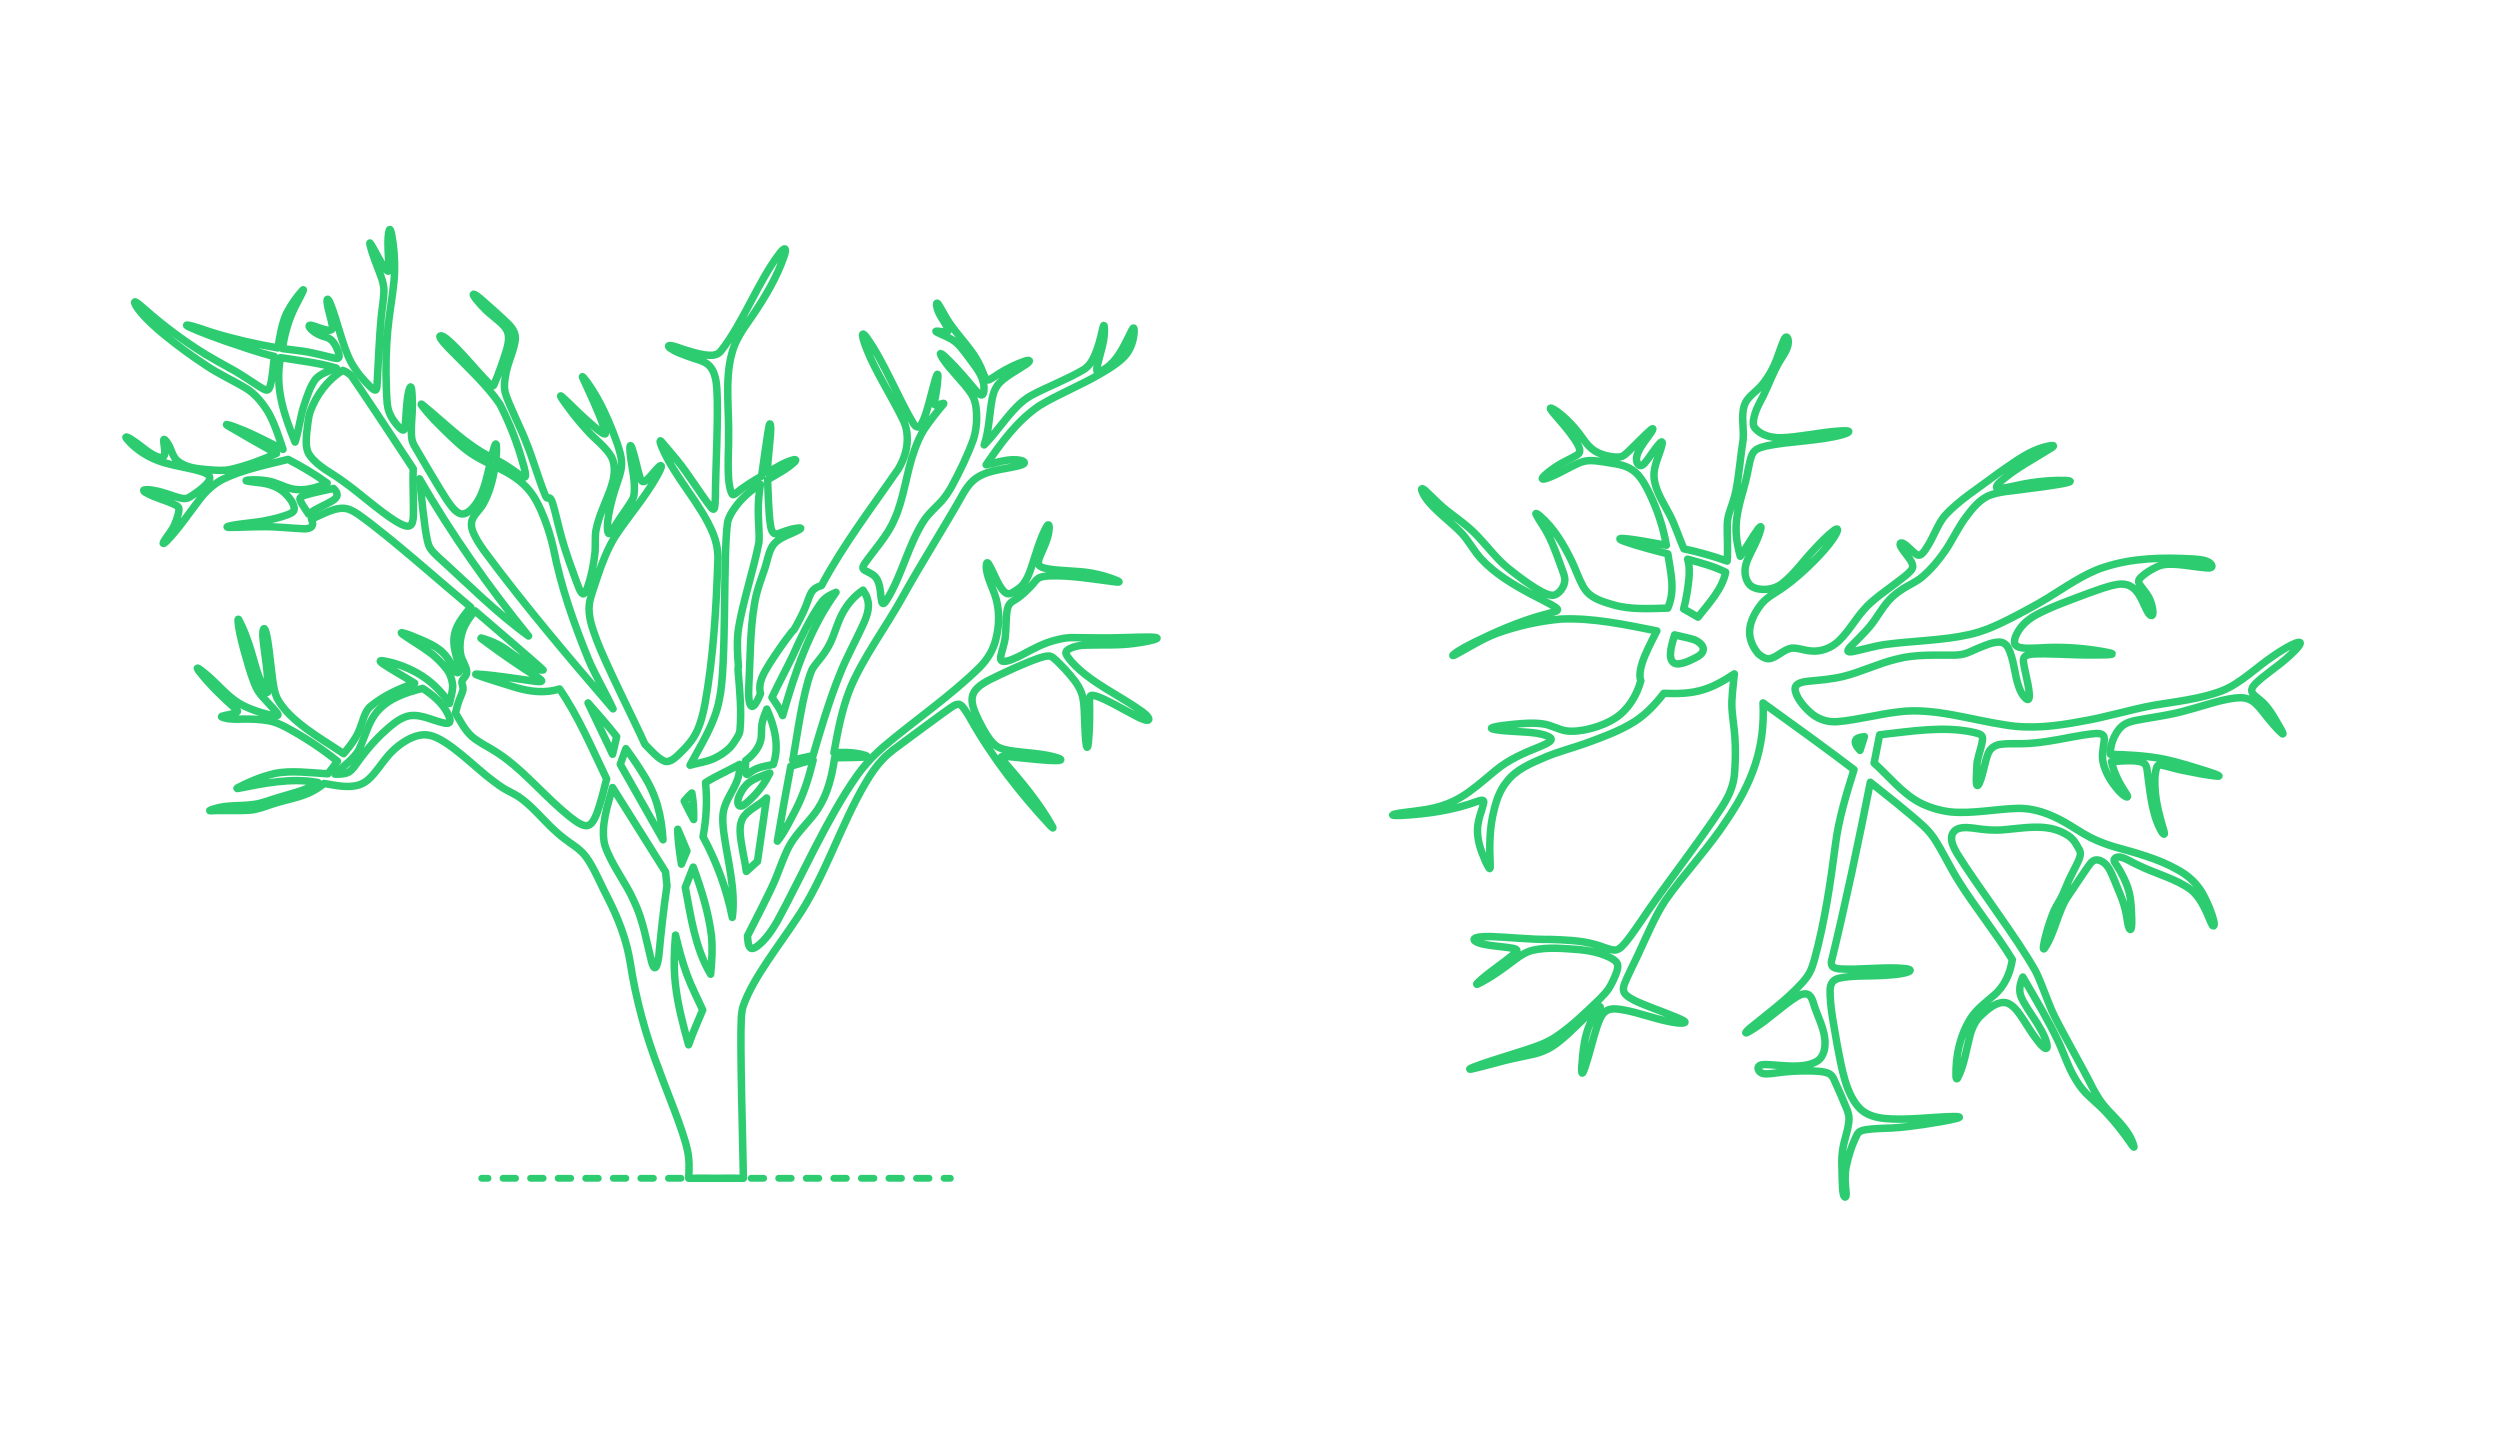<?xml version="1.0" encoding="UTF-8"?>
<svg xmlns="http://www.w3.org/2000/svg" width="1000" height="575" version="1.1" viewBox="0 0 1000 575">
  <!-- Generator: Adobe Illustrator 30.1.0, SVG Export Plug-In . SVG Version: 2.1.1 Build 136)  -->
  <g id="FILL-BACKGROUND">
    <rect width="1000" height="575" fill="#fff"/>
  </g>
  <g id="_x32_D_x24_AG-DIAGRAM">
    <g id="POLYLINE">
      <g>
        <line x1="192.7" y1="471.311" x2="195.2" y2="471.311" fill="none" stroke="#2ecc71" stroke-linecap="round" stroke-linejoin="round" stroke-width="2.75"/>
        <line x1="201.215" y1="471.311" x2="374.633" y2="471.311" fill="none" stroke="#2ecc71" stroke-dasharray="5.012 6.014" stroke-linecap="round" stroke-linejoin="round" stroke-width="2.75"/>
        <line x1="377.64" y1="471.311" x2="380.14" y2="471.311" fill="none" stroke="#2ecc71" stroke-linecap="round" stroke-linejoin="round" stroke-width="2.75"/>
      </g>
    </g>
  </g>
  <g id="_x32_D_x24_AG-OUTLINE">
    <g id="POLYLINE1" data-name="POLYLINE">
      <path d="M693.73,269.562c-.385,4.507-1.254,9.804-.923,14.287.232,3.258.909,7.609,1.137,10.88.309,4.657.278,9.439-.085,14.093-.23,3.889-1.418,7.663-3.344,11.041-3.946,7.475-23.416,33.154-28.571,40.552-3.312,4.538-7.647,11.452-11.132,15.839-1.242,1.423-2.848,3.762-4.916,3.786-2.573-.165-5.125-1.573-7.607-2.189-5.95-1.731-12.351-1.872-18.508-2.092-7.437.116-16.242-.903-23.627-1.148-1.831.016-3.737-.01-5.525.428-.535.147-1.573.566-.64,1.35,1.253.907,2.855,1.18,4.341,1.485,2.895.548,7.995.91,10.9,1.466.379.085.764.175,1.113.349.639.307.461.765.077,1.19-4.495,3.988-10.251,7.527-14.682,11.595-.357.357-.806.693-1.05,1.142-.044.179.161.106.266.079,5.37-2.571,10.434-6.347,15.177-9.94,2.116-1.596,4.427-3.042,7.03-3.67,6.041-1.359,12.396-.671,18.513-.244,3.91.369,7.835,1.153,11.437,2.758,1.213.571,2.5,1.166,3.392,2.197,1.14,1.366.413,3.248-.106,4.727-.806,2.044-1.745,4.097-2.923,5.955-1.04,1.527-2.399,2.894-3.689,4.211-5.696,5.469-11.501,11.212-18.161,15.503-1.776,1.099-3.686,2.025-5.626,2.796-7.406,2.843-19.279,5.964-26.642,8.882-.875.353-2.24.977-.878.784,1.407-.246,11.627-2.953,13.253-3.402,3.418-.909,8.485-1.821,11.948-2.642,2.518-.628,4.977-1.584,7.165-2.991,6.218-3.963,11.294-10.525,17.181-14.913,1.061-.767,3.071-2.048,1.506.332-1.19,1.742-2.619,3.51-3.519,5.428-2.39,5.316-2.843,11.322-3.304,17.067-.018.746-.18,3.05.292,2.68.157-.158.246-.375.342-.573.906-2.131,1.614-4.837,2.297-7.068,1.136-3.869,2.75-10.702,4.467-14.262.582-1.156,1.335-2.297,2.459-2.987,1.72-1.044,3.852-.814,5.756-.541,7.422,1.128,15.323,4.565,22.789,5.415.847.07,2.934.206,2.892-.381-.093-.25-.357-.389-.566-.533-2.44-1.425-11.946-4.823-14.719-5.983-2.293-.922-4.676-1.859-6.779-3.161-.679-.434-1.352-.917-1.862-1.549-.973-1.128-.798-2.667-.319-3.971,1.232-3.156,3.925-8.49,5.395-11.604,3.121-6.68,6.891-15.69,10.952-21.793,7.253-10.424,17.778-21.527,24.63-32.225,10.058-14.855,15.349-28.623,14.479-46.824,9.665,6.971,27.129,19.545,36.382,26.683-3.009,9.686-6.171,19.88-7.416,29.938-1.931,15.042-4.34,31.119-8.318,45.711-.545,1.904-1.1,3.878-2.046,5.622-.893,1.652-2.132,3.115-3.399,4.491-5.893,6.392-13.506,11.997-20.237,17.484-.628.588-1.375,1.146-1.845,1.876-.025.049-.057.133.006.166.105.033.217-.02.317-.051,1.041-.445,2.037-1.123,2.993-1.729,5.919-3.713,11.243-9.031,17.156-12.737,1.441-.801,3.474-1.723,4.933-.501.79.694,1.159,1.726,1.506,2.69,1.324,4.863,4.064,9.491,4.655,14.54.377,3.208-.079,7.076-2.95,9.045-5.448,3.386-14.43,1.577-20.589,1.424-1.043.025-2.707-.064-3.099,1.129-.223.879.436,1.725,1.162,2.147.637.379,1.396.468,2.125.468,2.57-.081,5.725-.73,8.291-.893,3.468-.278,7.035-.388,10.513-.27,1.698.08,3.451.159,5.097.609.633.181,1.257.442,1.773.858.482.382.842.896,1.134,1.432,1.827,3.895,4.015,9.002,5.626,12.976.348,1.008.597,2.066.62,3.135-.076,4.121-1.92,8.26-2.496,12.318-.356,2.058-.422,4.178-.367,6.263.115,2.349.084,9.12.531,11.401.113.483.22,1.011.577,1.374.07.063.168.105.26.071.123-.054.186-.181.23-.3.189-.59.118-1.236.08-1.845-.343-3.222-.593-6.563.007-9.76.888-4.528,2.353-9.033,4.44-13.152.735-1.331,1.952-1.634,3.342-1.878,3.24-.546,7.426-.549,10.719-.713,4.078-.23,8.473-.824,12.526-1.402,4.217-.696,9.221-1.373,13.35-2.453.307-.104.659-.17.909-.386.021-.025.035-.061.017-.091-.025-.04-.067-.059-.108-.077-.752-.205-1.629-.147-2.408-.161-8.593.156-19.069,1.657-27.604.746-3.37-.383-6.862-1.332-9.396-3.704-6.103-5.879-7.694-17.504-9.319-25.574-1.145-7.216-2.986-14.975-2.861-22.295.146-2.316,1.049-3.773,3.355-4.463,5.512-1.322,13.175-.766,18.826-1.231,3.05-.217,6.243-.316,9.142-1.369,1.889-.837-.501-1.212-1.332-1.292-7.862-.88-18.515.701-26.407.105-.807-.111-1.665-.246-2.34-.735-.697-.484-.807-1.412-.718-2.195,5.353-21.779,11.218-49.542,15.571-71.711,6.791,5.444,14.902,11.734,21.306,17.577,1.545,1.468,2.984,3.095,4.182,4.86,3.406,5.153,6.503,11.848,9.819,17.064,5.827,9.443,15.745,21.946,21.485,31.439-.798,5.411-3.103,10.725-7.37,14.286-3.129,2.734-7.047,5.598-9.258,9.167-4.362,6.878-6.116,15.246-5.897,23.325.044.386.14,1.366.654.618,2.561-4.926,3.416-11.177,4.821-16.517.765-3.207,2.144-6.33,4.6-8.6,2.289-2.179,5.762-5.204,9.076-5.136,1.78.064,3.305,1.179,4.483,2.433,2.626,2.865,4.712,6.87,6.939,10.045.697.965,4.55,6.68,5.651,5.85.272-.292.229-.744.21-1.115-.285-2.288-1.414-4.385-2.5-6.385-2.068-3.769-4.913-7.449-7.001-11.206-.495-.942-.968-1.92-1.218-2.959-.569-2.307.122-4.696,1.013-6.829,4.902,8.433,10.39,17.576,14.511,26.406,2.006,4.493,3.586,9.34,6.073,13.608,1.284,2.275,2.764,4.485,4.585,6.367,2.199,2.28,5.606,5.044,7.759,7.365,3.918,4.116,7.566,8.782,10.769,13.48.215.261.398.618.691.802.103.021.075-.139.073-.201-1.512-6.058-6.512-10.383-10.586-14.801-2.314-2.484-4.179-5.374-5.764-8.367-4.199-8.466-11.319-20.677-15.508-29.105-2.443-4.944-4.911-12.706-7.368-17.668-7.292-13.251-23.593-34.403-31.595-47.391-1.135-2.049-2.415-4.317-2.091-6.74.224-1.632,1.508-2.832,3.066-3.24,1.956-.53,4.039-.251,6.023-.029,4.019.64,8.257.99,12.298.551,7.343-.607,15.316-2.265,22.318.828,2.01.878,3.979,2.058,5.326,3.825.533.678.978,1.539,1.405,2.29.311.546.697,1.095.878,1.691.411,1.298-.12,2.643-.622,3.838-.923,2.125-2.892,5.669-3.833,7.788-.892,1.951-2.074,5.107-3.064,6.996-1.265,2.217-2.715,4.506-3.57,6.923-1.512,4.105-2.885,8.398-3.541,12.731-.018.294-.101,1.171.405.622,4.41-6.494,5.212-14.957,9.767-21.386,1.203-1.709,7.486-11.309,8.712-12.712.321-.37.675-.729,1.102-.975,1.321-.763,2.942-.141,4.088.674.888.644,1.583,1.523,2.144,2.459,1.44,2.359,3.288,7.547,4.429,10.125,1.121,2.744,2.097,5.603,2.571,8.536.288,1.505.497,4.1,1.242,5.447.356.548.608.123.7-.339.252-1.374.164-2.862.154-4.255-.094-2.577-.2-5.256-.581-7.808-.509-3.587-1.947-6.977-3.682-10.133-.747-1.453-1.813-2.84-2.613-4.26-.141-.293-.234-.636-.113-.952.408-.96,1.66-1.121,2.576-.955,2.46.605,4.94,2.356,7.262,3.338,6.379,3.155,15.241,5.431,20.931,9.771,2.928,2.434,4.775,5.895,6.343,9.304.647,1.369,1.379,3.607,2.206,4.875.108.119.235.267.41.244.163-.046.213-.248.237-.397.079-.648-.075-1.306-.213-1.937-.861-3.304-2.252-6.497-3.808-9.53-2.326-4.741-6.153-8.28-10.783-10.735-7.743-4.401-16.893-6.739-25.418-9.142-3.234-.989-6.453-2.214-9.464-3.759-3.076-1.568-6.955-4.23-9.968-5.927-5.835-3.311-12.369-5.852-19.176-5.596-8.669.253-17.958,2.231-26.635,1.403-4.335-.533-8.637-1.786-12.504-3.83-6.965-3.766-12.21-10.51-18.04-15.714l2.208-11.301c12.307-1.334,25.64-3.685,37.859-.914.958.253,2.023.43,2.8,1.087.486.426.551,1.108.501,1.714-.302,2.701-1.49,5.776-2.029,8.44-.263,1.118-.256,2.49-.312,3.637.019,1.59-.308,4.066-.068,5.63.033.236.144.828.478.686.308-.181.457-.541.619-.845,1.662-3.752,2.071-8.262,3.593-12.06.882-2.073,2.681-3.247,4.873-3.559,2.696-.407,5.986-.172,8.715-.258,3.248-.06,6.576-.397,9.788-.885,6.115-.851,13.59-2.739,19.735-3.198.74-.009,1.512.012,2.204.3,1.202.478,1.184,1.775,1.05,2.872-.37,2.629-.976,5.429-.483,8.077.89,4.482,3.49,8.495,6.507,11.854.861.865,1.749,1.823,2.905,2.278.932.241.096-.988-.082-1.306-2.651-3.897-4.889-8.182-5.924-12.806,3.127-.125,11.031-1.194,13.307.893.581.589.785,1.436.933,2.225,1.106,7.754,1.629,16.773,5.253,23.842.374.691.732,1.442,1.325,1.973.608.421.246-.91.192-1.148-1.569-5.221-3.065-10.628-3.498-16.079-.239-3.022-.337-6.158.481-9.105.207-.666.541-1.427,1.365-1.366,2.706.49,6.31,1.697,9.006,2.186,4.669.903,9.661,2.061,14.404,2.4.083-.013.185-.004.238-.078.012-.07-.071-.114-.118-.152-1.297-.705-2.955-1.144-4.347-1.643-5.545-1.738-11.619-3.684-17.295-4.903-7.064-1.441-14.471-1.803-21.667-1.988-.3-4.073,2.325-10.326,6.108-12.239,1.123-.581,2.356-.942,3.583-1.228,6.785-1.348,14.718-2.247,21.342-4.275,5.956-1.518,14.957-4.887,21.137-4.889,2.13-.002,4.226.788,5.788,2.245,1.896,1.678,3.541,4.128,5.126,5.998,1.773,2.067,3.598,4.41,5.691,6.165.043.026.09.052.139.066.032.009.075.009.095-.022.043-.093-.006-.203-.031-.296-.208-.632-.62-1.274-.926-1.868-1.972-3.359-3.815-6.985-6.511-9.823-1.254-1.356-2.996-2.447-4.277-3.776-.514-.546-.881-1.305-.689-2.064.186-.802.723-1.468,1.258-2.072,3.607-3.596,8.587-6.715,12.399-10.086,1.385-1.211,6.054-5.295,5.677-6.493-1.294-1.038-9.688,4.525-11.156,5.614-6.274,4.219-12.854,10.775-19.955,13.574-8.537,3.343-18.864,4.396-27.878,5.934-9.11,1.699-19.383,4.88-28.532,6.351-10.03,1.925-20.421,3.189-30.567,1.414-13.401-1.962-28.531-6.996-42.172-5.243-8.111.874-16.868,3.31-24.999,3.97-4.139.26-7.932-1.093-10.972-3.933-2.315-2.1-5.656-5.972-5.803-9.167-.007-1.346,1.099-2.133,2.27-2.5,1.021-.337,2.124-.486,3.19-.609,4.512-.422,9.285-.806,13.679-1.869,7.091-1.697,14.319-5.293,21.42-6.951,7.494-2.014,15.612-1.523,23.3-1.596,1.237-.048,2.495-.153,3.695-.471,1.614-.383,4.229-1.724,5.794-2.357,2.688-1.062,5.469-2.395,8.412-2.392,1.574.04,2.783.976,3.495,2.339,2.409,4.849,2.468,10.843,4.344,15.882.582,1.544,1.346,3.086,2.55,4.241.274.239.584.496.962.509,1.933-.071-1.434-12.144-1.582-13.852-.226-1.306-.575-2.973.867-3.698.711-.377,1.526-.508,2.316-.604,6.09-.457,16.757.414,22.878.336,1.073-.059,13.699.25,7.665-.973-6.851-1.355-13.937-2.05-20.921-2.065-4.039-.067-8.931.584-12.96.276-1.222-.152-2.776-.359-3.408-1.564-.228-.481-.242-1.034-.176-1.554.139-1.005.547-1.956,1.018-2.848,1.668-3.178,4.473-5.594,7.594-7.292,6.259-3.381,13.862-5.97,20.518-8.53,3.922-1.355,8.122-3.079,12.236-3.709,1.671-.23,3.443-.102,4.939.73,3.918,2.153,4.966,7.015,7.105,10.597.292.427.601.883,1.07,1.128.105.049.218.08.334.062.108-.016.208-.085.273-.172.25-.367.241-.844.243-1.272-.067-1.691-.536-3.36-1.191-4.913-.812-1.964-2.312-3.717-3.595-5.392-.299-.401-.597-.817-.785-1.283-.115-.293-.166-.618-.1-.928.098-.474.408-.872.728-1.221,1.868-1.836,4.186-3.209,6.538-4.332,1.416-.651,2.969-.983,4.524-1.029,5.26-.179,10.92,1.227,16.155,1.494.257-.009.53-.032.778-.106.182-.055.358-.144.467-.304.175-.261.092-.608-.06-.862-.481-.773-1.34-1.214-2.169-1.524-1.611-.557-3.366-.671-5.056-.792-12.004-.71-24.396-.503-35.904,3.333-7.339,2.266-15.755,8.148-22.302,12.179-4.992,3.058-10.61,6.015-15.831,8.682-5,2.537-10.239,4.844-15.737,6.042-10.306,2.341-22.815,2.509-33.283,3.923-4.287.573-8.838,1.962-13.068,2.847-.515.085-1.056.182-1.58.125-.131-.017-.263-.047-.373-.121-.083-.056-.145-.148-.155-.249-.016-.165.046-.325.117-.471.204-.406.514-.766.808-1.11,2.29-2.435,5.681-5.566,7.772-8.131,2.783-3.306,4.854-7.405,7.766-10.607,1.817-1.968,3.99-3.602,6.28-4.981,2.359-1.409,4.991-2.587,7.082-4.398,3.547-3.054,6.603-6.712,9.228-10.579,2.635-3.871,4.945-8.81,7.696-12.604,2.376-3.192,4.871-6.554,8.362-8.592,2.228-1.268,4.794-1.775,7.301-2.167.637-.209,34.164-3.887,24.86-4.538-4.935-.162-9.949.247-14.822,1.029-3.457.507-8.144,1.846-11.625,2.186-.499.003-1.481.061-1.394-.685.198-.8.878-1.38,1.431-1.952,6.181-5.469,13.86-9.35,20.782-13.771,2.703-1.941-4.649.207-5.069.439-6.139,2.202-11.524,6.485-16.86,10.142-6.912,5.298-15.326,10.418-21.135,16.916-2.826,3.566-4.339,8.351-6.812,12.148-.697,1.083-1.385,2.247-2.396,3.068-.245.182-.526.332-.832.368-.282.036-.569-.034-.824-.153-1.835-1.06-3.366-3.136-5.133-4.3-.403-.251-.858-.531-1.349-.45-.109.025-.211.087-.274.181-.464.785,1.078,2.6,1.526,3.272,1.076,1.572,3.612,4.184,3.436,6.135-.07.575-.397,1.079-.759,1.515-1.46,1.627-3.344,2.948-5.062,4.29-4.24,3.312-10.464,7.359-13.896,11.515-3.347,3.82-6.04,8.635-9.732,12.152-2.985,2.953-7.235,4.607-11.437,4.123-2.475-.164-5.142-1.356-7.639-1.09-2.647.467-4.738,2.608-7.142,3.674-.933.476-2.026.728-3.049.4-1.098-.327-2.05-1.019-2.925-1.739-.558-.538-.991-1.223-1.429-1.861-.972-1.498-1.695-3.176-2.003-4.94-.844-4.88,1.678-9.631,4.652-13.331,2.32-2.808,5.841-4.417,8.734-6.537,4.249-2.989,8.159-6.545,11.847-10.196,3.024-3.047,6.027-6.244,8.376-9.851.325-.559,1.744-2.676,1.294-3.244-.124-.097-.307-.044-.442.007-.306.118-.576.308-.846.491-2.857,2.143-5.376,4.899-7.837,7.477-4.165,4.346-8.242,10.212-13.048,13.878-1.995,1.468-4.448,2.248-6.921,2.267-2.401.022-5.204-.45-6.566-2.648-.931-1.493-1.326-3.291-1.249-5.04.061-1.569.542-3.09,1.156-4.524,1.71-3.819,4.118-7.836,5.128-11.918.053-.258.112-.527.086-.792-.01-.063-.027-.136-.087-.171-.061-.031-.133-.003-.189.026-.362.221-.607.584-.875.903-2.393,3.193-4.764,7.688-7.126,10.903-3.401-12.196-1.04-18.215,2.083-29.736.893-3.249,1.312-7.104,2.389-10.3.374-1.026.99-1.995,1.913-2.605,1.147-.757,2.527-1.09,3.843-1.431,9.254-2.009,21.431-1.989,30.554-4.549.53-.155,3.12-.929,2.529-1.385-.146-.085-.321-.108-.486-.132-1.286-.123-2.665.014-3.954.103-7.173.491-15.491,2.444-22.681,2.635-3.66.004-7.747-.882-10.231-3.768-.914-1.1-.856-2.436-.572-3.758.537-3.227,2.246-6.236,3.742-9.101,2.201-4.36,4.072-9.807,6.64-13.97,1.49-2.603,3.987-5.539,3.345-8.743-.087-.449-.404-1.219-.955-.858-.278.202-.445.52-.605.817-1.472,3.265-2.532,7.406-4.102,10.621-1.418,3.023-3.188,5.927-5.465,8.382-1.646,1.801-3.817,3.282-5.249,5.276-1.045,1.42-1.506,3.168-1.654,4.904-.376,3.509.363,7.372.073,10.882-.979,6.106-1.665,14.393-2.876,20.457-.592,3.04-1.857,6.341-2.808,9.288-.423,1.398-.63,2.868-.679,4.326-.062,4.589.337,9.995-.044,14.567-5.615-1.973-11.454-3.664-17.283-4.878-1.989-4.458-3.471-9.47-5.762-13.774-2.341-4.535-5.732-9.488-6.164-14.676-.463-4.709,2.245-9.009,3.222-13.47.046-.268.162-1.065-.318-.83-.275.149-.494.388-.711.61-2.178,2.347-3.963,5.564-6.082,7.964-.485.501-1.184,1.104-1.924.794-.503-.212-.822-.704-1.012-1.196-.483-1.264-.149-2.658.353-3.863,1.284-3.022,3.626-5.602,5.401-8.334.182-.293.862-1.352.443-1.286-.256.081-.468.269-.68.427-2.005,1.659-7.118,6.948-9.06,8.77-.781.715-1.569,1.51-2.577,1.892-.86.303-1.799.275-2.697.232-1.653-.109-3.297-.444-4.871-.958-4.91-1.552-6.601-4.552-9.45-8.434-2.091-2.743-4.513-5.279-7.146-7.505-1.198-.964-2.431-1.973-3.851-2.59-.159-.05-.342-.135-.498-.047-.095.1-.018.251.028.359.316.602.813,1.15,1.237,1.68,2.808,3.287,5.985,6.8,8.374,10.394.802,1.302,2.48,3.591,1.984,5.158-.179.517-.611.892-1.052,1.189-2.792,1.622-6.023,2.962-8.687,4.803-1.857,1.169-9.239,6.851-2.159,4.03,3.868-1.485,7.618-3.897,11.405-5.566,1.326-.56,2.732-.974,4.174-1.063,3.203-.173,7.836.86,11.014,1.32,4.042.706,7.288,2.235,9.732,5.638,2.028,2.729,3.473,5.88,4.853,8.972,2.515,5.719,4.391,11.765,5.46,17.922-28.697-5.414-20.755-1.981.591,3.455,1.089,7.416,3.121,14.449-.032,21.691-7.265.166-15.178.724-22.185-1.449-3.196-.923-6.548-1.923-9.144-4.09-1.029-.876-1.867-1.963-2.543-3.129-1.632-2.903-2.993-6.848-4.421-9.862-3.267-6.769-7.19-13.538-12.974-18.465-.387-.299-.777-.63-1.225-.835-.058-.024-.121-.045-.184-.039-.154.032-.049.273-.017.369,1.266,2.454,3.343,5.196,4.588,7.658,2.596,4.821,4.644,11.169,6.532,16.307.24.805.42,1.646.383,2.49-.095,2.48-2.492,6.083-5.229,5.91-4.155-.333-13.868-7.948-17.422-10.814-4.443-3.546-8.346-8.822-12.275-12.903-3.41-3.673-7.876-6.804-11.831-9.865-3.134-2.378-6.154-5.642-9.049-8.301-.318-.264-.639-.554-1.023-.717-.12-.048-.278-.081-.379.021-.089.106-.087.256-.075.388,1.659,5.948,11.883,12.779,16.112,17.478,2.783,3.006,4.833,6.996,7.6,10.017,5.518,6.029,12.73,10.285,19.862,14.137,2.133,1.148,8.242,4.116,10.148,5.485.187.146.374.301.516.493.083.114.152.251.133.396-.057.296-.374.44-.62.559-1.678.652-4.711,1.296-6.426,1.839-8.811,2.536-17.41,6.279-25.642,10.292-3.058,1.581-6.319,3.091-8.997,5.281-.624.625.414.187.679.051,5.351-2.848,11.081-6.532,16.767-8.637,8.204-2.954,16.914-4.911,25.6-5.693,12.832-.564,25.838,2.267,38.371,4.747-2.34,4.87-8.238,14.77-6.414,19.983-1.67,5.971-5.1,11.634-10.4,15.022-4.804,3.17-13.981,5.874-19.725,4.93-3.043-.584-5.823-2.296-8.911-2.72-4.094-.608-8.331-.191-12.43.193-2.588.324-5.367.48-7.872,1.224-1.438.537,1.541.895,1.9.963,4.91.741,11.035.592,15.947,1.353,1.525.271,3.073.607,4.479,1.274.512.266,1.365.714,1.099,1.411-.108.255-.315.453-.524.628-1.174.897-2.67,1.463-4.016,2.058-6.115,2.417-12.531,5.217-17.601,9.465-10.767,8.934-15.963,14.23-30.612,16.069-2.93.49-7.401.776-10.269,1.544-1.486.58,2.708.418,2.877.409,10.402-.531,20.917-2.004,30.719-5.648.611-.181,1.236-.406,1.879-.409.166.007.348.041.469.164.198.206.175.523.15.787-.436,2.282-1.587,4.964-2.032,7.245-1.056,4.332-.166,8.848,1.402,12.942.815,2.051,1.601,4.203,2.83,6.047.549.685.379-1.232.401-1.445-.341-7.258-.315-14.809,1.544-21.867.943-4.032,2.407-8.025,5.039-11.275,3.8-5.027,9.908-7.468,15.524-9.886,4.892-2.085,11.053-3.697,16.064-5.486,6.685-2.455,13.625-4.932,19.667-8.759,4.542-2.958,8.32-6.974,11.603-11.255,12.098.512,18.103-1.047,28.214-7.776Z" fill="none" stroke="#2ecc71" stroke-linecap="round" stroke-linejoin="round" stroke-width="3"/>
    </g>
    <g id="POLYLINE2" data-name="POLYLINE">
      <path d="M669.827,253.944c2.083.542,6.013,1.296,8.04,1.994,1.258.629,2.597,1.415,3.229,2.728.799,1.753-.619,3.182-2.053,3.988-2.134,1.139-7.165,3.862-9.408,2.563-3.023-1.707-.511-8.595.192-11.273Z" fill="none" stroke="#2ecc71" stroke-linecap="round" stroke-linejoin="round" stroke-width="3"/>
    </g>
    <g id="POLYLINE3" data-name="POLYLINE">
      <path d="M744.012,300.146l1.739-5.499c-.875.135-1.786.246-2.604.599-.263.119-.514.28-.7.503-1.059,1.372.62,3.392,1.565,4.396Z" fill="none" stroke="#2ecc71" stroke-linecap="round" stroke-linejoin="round" stroke-width="3"/>
    </g>
    <g id="POLYLINE4" data-name="POLYLINE">
      <path d="M675.045,223.669c.809,2.659.758,5.485.475,8.223-.41,3.902-1.04,7.886-2.066,11.676,1.585.887,4.211,2.363,5.739,3.293,4.206-5.362,9.713-11.134,11.074-17.983-4.726-2.382-10.141-3.776-15.222-5.209Z" fill="none" stroke="#2ecc71" stroke-linecap="round" stroke-linejoin="round" stroke-width="3"/>
    </g>
    <g id="POLYLINE5" data-name="POLYLINE">
      <path d="M133.393,195.374c.948.945,2.09,2.373,1.042,3.66-.417.544-.987.952-1.561,1.318-3.039,1.811-6.646,3.075-9.424,5.308-.933-1.49-2.661-3.808-3.34-5.402-.118-.311-.213-.673-.068-.992.245-.509.807-.746,1.3-.953,3.252-1.18,8.639-2.139,12.049-2.94Z" fill="none" stroke="#2ecc71" stroke-linecap="round" stroke-linejoin="round" stroke-width="3"/>
    </g>
    <g id="POLYLINE6" data-name="POLYLINE">
      <path d="M271.107,331.699c-.017,4.557.784,9.457,1.464,13.968l2.206-5.285c-.879-2.167-2.73-6.533-3.67-8.683Z" fill="none" stroke="#2ecc71" stroke-linecap="round" stroke-linejoin="round" stroke-width="3"/>
    </g>
    <g id="POLYLINE7" data-name="POLYLINE">
      <path d="M277.469,327.819c.095-3.54-.077-7.138-.721-10.624-1.064,1.006-2.139,2.075-3.06,3.214,1.112,2.421,2.508,5.062,3.781,7.41Z" fill="none" stroke="#2ecc71" stroke-linecap="round" stroke-linejoin="round" stroke-width="3"/>
    </g>
    <g id="POLYLINE8" data-name="POLYLINE">
      <path d="M295.895,305.742c.09,2.33-.293,4.68-1.181,6.84-1.553,3.925-4.547,7.724-5.341,11.93-.5,2.748-.186,5.595.115,8.35,1.479,11.091,4.892,22.842,3.429,34.106-2.238-11.259-6.242-22.178-11.711-32.267,1.333-7.113,1.753-14.447,1-21.651,4.214-2.728,9.305-4.87,13.69-7.309Z" fill="none" stroke="#2ecc71" stroke-linecap="round" stroke-linejoin="round" stroke-width="3"/>
    </g>
    <g id="POLYLINE9" data-name="POLYLINE">
      <path d="M334.402,236.922c-1.47.634-2.959,1.323-4.212,2.333-.858.692-1.562,1.567-2.192,2.466-4.168,6.126-7.759,13.463-10.75,20.261-2.504,5.307-5.984,11.675-8.455,16.992,1.506,2.251,3.354,4.682,4.271,7.246,4.902-17.196,10.757-34.685,21.338-49.299Z" fill="none" stroke="#2ecc71" stroke-linecap="round" stroke-linejoin="round" stroke-width="3"/>
    </g>
    <g id="POLYLINE10" data-name="POLYLINE">
      <path d="M306.733,283.649c-.782,1.952-1.616,3.956-1.956,6.04-.234,1.506-.119,3.387-.249,4.907-.277,4.01-3.169,7.368-6.278,9.669-.029,1.633-.219,3.381.071,4.993.052.186.114.4.288.507.096.057.216.048.318.013.548-.233,1.068-.791,1.561-1.117,2.518-1.835,5.843-2.236,8.816-2.875,2.581-7.356.493-15.264-2.571-22.136Z" fill="none" stroke="#2ecc71" stroke-linecap="round" stroke-linejoin="round" stroke-width="3"/>
    </g>
    <g id="POLYLINE11" data-name="POLYLINE">
      <path d="M307.938,309.211c-2.928,1.055-6.069,1.996-8.544,3.947-1.114.9-1.987,2.065-2.721,3.286-.829,1.445-2.073,3.862-1.305,5.503.42.779,1.347.539,1.971.164,1.639-1.083,3.058-2.545,4.43-3.943,2.489-2.646,4.614-5.671,6.169-8.957Z" fill="none" stroke="#2ecc71" stroke-linecap="round" stroke-linejoin="round" stroke-width="3"/>
    </g>
    <g id="POLYLINE12" data-name="POLYLINE">
      <path d="M242.653,311.57c-1.172,4.513-2.306,9.53-3.944,13.887-.432,1.083-.934,2.161-1.585,3.13-.657,1.006-1.679,1.84-2.948,1.669-1.336-.161-2.52-.903-3.634-1.612-8.558-6.007-16.995-15.937-25.019-22.617-2.719-2.294-5.638-4.44-8.699-6.256-2.361-1.422-6.266-3.448-8.267-5.356-2.696-2.475-4.49-6.086-6.365-9.185.386-1.83.907-3.66,1.577-5.406.345-.972,1.311-2.93,1.432-3.93.066-.49.014-.99-.106-1.467-.116-.509-.368-1.092-.349-1.62.093-1.01,1.082-1.699,1.542-2.549.446-.683.504-1.532.313-2.31-.502-2.084-1.879-3.953-2.298-6.067-.649-3.255-.22-6.695.859-9.814,1.053-2.867,2.837-5.423,4.803-7.737,3.149,2.778,24.824,21.156,27.275,23.655-1.153.129-2.314-.162-3.342-.679-2.93-1.657-6.505-3.969-9.247-5.914-2.23-1.684-4.594-3.363-7.192-4.424-.301-.165-6.493-2.616-4.789-1.425,6.855,5.127,14.739,10.743,22.08,15.165.582.4,1.219.799,1.715,1.306.074.082.148.17.187.275.221.669-2.5.201-2.869.183-6.97-.902-16.397-2.539-23.351-2.846-.043.008-.086.016-.123.039-.018.011-.031.033-.024.054.039.08.133.118.206.162,2.913,1.195,12.895,4.182,15.93,5.149,5.615,1.657,11.738,2.387,17.401.551,7.476,10.78,13.137,24.16,18.833,35.986Z" fill="none" stroke="#2ecc71" stroke-linecap="round" stroke-linejoin="round" stroke-width="3"/>
    </g>
    <g id="POLYLINE13" data-name="POLYLINE">
      <path d="M345.224,236.052c2.984,4.416,2.537,7.833.582,12.542-2.957,6.732-7.403,14.642-10.03,21.497-4.09,10.19-7.474,21.607-10.572,32.147-2.411.442-5.685,1.26-8.091,1.847,1.69-9.466,4.002-26.932,7.474-35.761.996-2.123,2.942-4.045,4.292-5.944,1.666-2.218,3.118-4.63,4.125-7.219,1.234-3.098,2.352-6.83,3.938-9.764,1.981-3.693,4.771-7.023,8.281-9.345Z" fill="none" stroke="#2ecc71" stroke-linecap="round" stroke-linejoin="round" stroke-width="3"/>
    </g>
    <g id="POLYLINE14" data-name="POLYLINE">
      <path d="M198.02,186.586c5.267,2.442,10.533,5.444,14.115,10.129,1.775,2.272,3.11,4.883,4.286,7.505,2.167,4.879,3.814,10.083,4.987,15.289,2.897,15.009,8.149,29.882,13.889,44.004,2.474,5.985,7.215,14.143,9.914,20.036-17.507-20.297-35.79-41.877-51.717-63.422-1.726-2.535-3.558-5.137-4.546-8.064-.467-1.407-.556-2.982.036-4.366.904-2.148,2.96-3.799,4.111-5.8,2.744-4.647,4.017-10.037,4.925-15.31Z" fill="none" stroke="#2ecc71" stroke-linecap="round" stroke-linejoin="round" stroke-width="3"/>
    </g>
    <g id="POLYLINE15" data-name="POLYLINE">
      <path d="M165.303,187.506c-.287,5.761.195,13.083.055,18.862-.053.826-.124,1.674-.365,2.469-.428,1.481-1.44,1.903-2.889,1.481-1.31-.373-2.521-1.063-3.685-1.755-6.742-4.171-14.635-11.401-21.126-15.981-4.518-3.424-10.198-5.839-13.51-10.611-.973-1.491-1.294-3.296-1.289-5.053-.004-2.547.31-5.162.645-7.686.223-1.547.441-3.183.963-4.662,2.482-6.636,6.946-12.686,13.026-16.425,1.304.528,2.566,1.24,3.506,2.306,5.885,8.468,18.946,28.358,24.67,37.054Z" fill="none" stroke="#2ecc71" stroke-linecap="round" stroke-linejoin="round" stroke-width="3"/>
    </g>
    <g id="POLYLINE16" data-name="POLYLINE">
      <path d="M211.418,254.406c-12.863-9.244-24.331-20.914-36.057-31.495-1.165-1.118-2.425-2.245-3.289-3.62-.529-.883-.833-1.886-1.08-2.879-1.45-6.459-2.356-18.213-3.19-24.89,12.5,21.744,27.779,43.498,43.616,62.883Z" fill="none" stroke="#2ecc71" stroke-linecap="round" stroke-linejoin="round" stroke-width="3"/>
    </g>
    <g id="POLYLINE17" data-name="POLYLINE">
      <path d="M118.031,176.822c-4.448-10.952-8.202-21.827-5.81-33.782,6.952,1.152,15.584,2.116,22.292,4.184-2.815,1.199-6.159,2.074-8.274,4.404-2.236,2.961-3.325,6.688-4.509,10.162-1.654,4.811-2.138,10.203-3.699,15.033Z" fill="none" stroke="#2ecc71" stroke-linecap="round" stroke-linejoin="round" stroke-width="3"/>
    </g>
    <g id="POLYLINE18" data-name="POLYLINE">
      <path d="M169.093,275.356c3.988,2.633,7.857,5.796,10.029,10.149.41.851,1.364,2.692.631,3.517-.177.175-.424.25-.665.283-.522.065-1.053-.02-1.567-.117-5.083-1.101-10.577-4.489-15.809-2.275-2.785,1.151-5.127,3.168-7.359,5.149-4.895,4.333-9.054,9.539-12.815,14.866-.6.752-1.263,1.498-2.122,1.956-1.656.858-3.606.789-5.423.779,2.684-2.658,7.748-6.332,9.526-9.668,2.224-4.527,3.421-9.885,6.343-14.055,4.427-6.214,12.094-8.882,19.231-10.584Z" fill="none" stroke="#2ecc71" stroke-linecap="round" stroke-linejoin="round" stroke-width="3"/>
    </g>
    <g id="POLYLINE19" data-name="POLYLINE">
      <path d="M276.014,306.09c4.453-8.332,9.968-16.783,11.702-26.193,3.027-12.887,1.428-57.529,3.304-70.889.469-2.233,1.698-4.212,3.018-6.039,2.701-3.733,6.209-6.844,10.113-9.273-.49,3.481-.895,7.073-.851,10.588-.029,3.233.538,9.467.284,12.659-2.114,10.877-6.463,23.746-8.227,34.677-.667,4.954-.395,10.049.02,15.016-.061.01-.082.077-.099.129-.125.649-.03,1.364-.006,2.022.632,7.525,1.397,15.487.739,23.018-.046.492-.108.998-.273,1.466-.328.885-.867,1.701-1.357,2.503-.71,1.094-1.453,2.235-2.342,3.193-1.834,1.867-4.093,3.318-6.454,4.428-2.942,1.387-6.465,1.807-9.57,2.695Z" fill="none" stroke="#2ecc71" stroke-linecap="round" stroke-linejoin="round" stroke-width="3"/>
    </g>
    <g id="POLYLINE20" data-name="POLYLINE">
      <path d="M266.79,354.341c-1.331,8.957-2.418,18.985-3.262,27.994-.165,1.208-.354,2.445-.747,3.603-.16.418-.503,1.407-1.075,1.082-.148-.096-.254-.243-.346-.39-.312-.525-.492-1.135-.672-1.716-2.018-8.01-3.389-16.659-6.966-24.17-3.233-7.54-9.246-14.877-11.806-22.707-1.821-7.16,1.133-16.06,3.107-23.021l21.195,33.753c.123,1.387.413,4.187.572,5.571Z" fill="none" stroke="#2ecc71" stroke-linecap="round" stroke-linejoin="round" stroke-width="3"/>
    </g>
    <g id="POLYLINE21" data-name="POLYLINE">
      <path d="M257.063,309.349c5.519,8.664,7.479,16.418,8.149,26.569l-17.11-30.199,2.253-6.237c2.317,3.127,4.676,6.56,6.709,9.868Z" fill="none" stroke="#2ecc71" stroke-linecap="round" stroke-linejoin="round" stroke-width="3"/>
    </g>
    <g id="POLYLINE22" data-name="POLYLINE">
      <path d="M235.224,281.176c3.816,4.267,7.908,9.007,11.446,13.494l-1.641,7.03-9.805-20.524Z" fill="none" stroke="#2ecc71" stroke-linecap="round" stroke-linejoin="round" stroke-width="3"/>
    </g>
    <g id="POLYLINE23" data-name="POLYLINE">
      <path d="M298.521,348.57c-.627-5.18-2.314-10.976-2.488-16.198-.043-2.164.387-4.434,1.777-6.153,2.395-2.895,6.248-4.311,8.823-7.022l-3.648,25.364-4.463,4.009Z" fill="none" stroke="#2ecc71" stroke-linecap="round" stroke-linejoin="round" stroke-width="3"/>
    </g>
    <g id="POLYLINE24" data-name="POLYLINE">
      <path d="M310.949,336.474c1.214-7.437,3.94-22.546,5.369-29.981,2.817-.87,6.067-1.908,8.947-2.462-1.67,6.876-3.806,13.773-7.077,20.067-2.146,4.07-4.365,8.781-7.239,12.376Z" fill="none" stroke="#2ecc71" stroke-linecap="round" stroke-linejoin="round" stroke-width="3"/>
    </g>
    <g id="POLYLINE25" data-name="POLYLINE">
      <path d="M275.437,417.94c-2.199-7.938-4.395-16.165-5.283-24.365-.718-6.466-.523-13.075.061-19.544,1.245,5.362,2.722,10.858,4.643,16.017,1.582,4.352,4.285,9.694,6.221,13.931-1.681,4.035-4.288,9.87-5.643,13.961Z" fill="none" stroke="#2ecc71" stroke-linecap="round" stroke-linejoin="round" stroke-width="3"/>
    </g>
    <g id="POLYLINE26" data-name="POLYLINE">
      <path d="M284.26,389.695c-6.232-10.455-7.896-22.968-10.152-34.738l3.187-8.109c3.244,8.865,6.141,18.073,7.289,27.469.518,5.08.153,10.306-.324,15.379Z" fill="none" stroke="#2ecc71" stroke-linecap="round" stroke-linejoin="round" stroke-width="3"/>
    </g>
    <g id="POLYLINE27" data-name="POLYLINE">
      <path d="M304.627,190.44c-3.403,1.99-7.227,4.299-10.193,6.855-.303.226-.61.483-.981.583-.184.048-.385.001-.525-.129-2.524-3.896-1.383-17.402-1.486-22.462.281-10.396-1.546-23.26,1.165-33.406,1.298-5.686,4.896-10.63,8.196-15.327,5.212-7.659,10.133-15.854,13.052-24.685.725-2.655.177-3.248-1.89-.66-8.839,11.522-14.652,27.902-23.679,39.298-1.097,1.284-2.594,1.657-4.221,1.611-3.113-.082-6.183-.974-9.136-1.903-1.907-.406-5.037-1.94-6.966-2-.859,0-.503.532-.089.882,2.474,1.826,5.553,2.755,8.411,3.81,1.896.726,4.527,1.268,6.232,2.406,2.057,1.279,3.11,3.614,3.644,5.896.342,1.425.482,2.933.584,4.394.689,10.037-.53,32.668-.593,42.997-.128,1.454-.01,3.234-.38,4.654-.045.146-.105.3-.227.398-.297.204-.644-.151-.854-.341-4.53-5.722-9.189-13.556-13.82-19.163-1.589-1.951-4.636-5.594-6.278-7.477-.128-.125-.253-.276-.423-.344-.442-.062.444,2.171.539,2.431,5.092,12.158,15.463,22.414,20.504,34.6,1.22,2.995,1.913,6.213,1.976,9.448-.647,19.711-1.739,40.254-5.362,59.658-.906,4.264-1.997,8.632-4.324,12.368-1.754,2.822-4.164,5.196-6.557,7.475-1.252,1.117-2.724,2.395-4.502,2.296-2.609-.329-6.52-4.978-8.463-6.877-4.292-9.609-16.088-32.777-19.491-42.239-1.613-4.361-3.286-8.99-2.775-13.712.337-2.997,2.325-7.96,3.204-10.908,1.881-5.588,4.019-11.207,7.112-16.246,5.3-8.103,12.126-15.781,16.809-24.292.581-1.062,1.218-2.151,1.585-3.309.052-.186.104-.381.089-.576-.133-.776-1.59.894-1.803,1.119-1.491,1.553-2.953,3.774-4.792,4.925-.211.109-.449.19-.689.166-.199-.019-.381-.119-.523-.257-.295-.29-.466-.681-.618-1.06-1.228-3.793-1.966-8.289-3.277-12.052-.078-.184-.395-1.191-.668-1.023-.051.044-.075.111-.096.173-.086.3-.091.62-.099.93.094,4.681,1.63,9.865,1.791,14.544.044,1.687.082,3.443-.389,5.078-.579,1.705-4.815,7.368-5.782,8.974-1,1.419-2.327,3.745-3.363,5.136-.109.127-.224.258-.371.342-.344.189-.531-.223-.62-.497-.277-.935-.257-1.939-.233-2.906.119-2.685.682-5.377,1.279-7.992.829-3.689,2.097-7.463,3.321-11.042.516-1.611.972-3.282,1.041-4.981.124-3.003-.825-5.937-1.77-8.75-2.13-6.056-4.663-12.126-7.777-17.745-1.735-2.991-3.544-6.069-5.824-8.68-.076-.068-.147-.155-.249-.18-.065.008-.036.102-.03.145,3.02,6.634,6.344,13.585,8.741,20.481.202.649.49,1.317.477,2.006-.018,1.925-8.261-6.05-8.978-6.613-2.677-2.394-5.913-5.825-8.627-8.177-.084-.058-.17-.128-.271-.152-.047-.014-.071.039-.059.078.219.642.724,1.26,1.083,1.836,2.892,4.138,6.111,8.255,9.551,11.951,2.923,3.373,7.556,6.644,9.736,10.594,1.467,2.965,1.257,6.468.549,9.614-1.724,6.559-5.549,12.911-6.776,19.617-.504,2.742-.127,5.996-.377,8.761-.532,5.046-1.553,10.126-3.304,14.895-.28.619-.545,1.307-1.101,1.73-.14.096-.32.144-.486.092-1.093-.419-2.061-3.775-2.556-4.887-1.958-5.354-4.164-11.35-5.708-16.806-1.057-3.433-2.741-11.214-3.839-14.642-.206-.589-.417-1.202-.803-1.7-.109-.133-.24-.257-.403-.319-.224-.093-.469,0-.692.048-.184.043-.369-.05-.488-.188-.189-.204-.322-.456-.45-.701-2.602-6.171-5.212-15.429-7.801-21.594-1.686-4.628-6.905-14.888-8.283-19.599-.639-2.661-.216-5.449.329-8.089.824-4.197,3.007-8.565,3.649-12.798.376-2.648-.819-4.708-2.621-6.548-2.549-2.558-8.624-7.943-11.364-10.309-.719-.566-1.474-1.201-2.3-1.612-2.175-.912,3.503,5.297,3.756,5.452,2.361,2.483,5.754,4.675,8.051,7.221.977,1.112,1.673,2.496,1.796,3.984.165,1.87-.297,3.738-.784,5.53-1.442,4.614-3.177,9.713-5.136,14.139-.121.183-.343.312-.564.244-.606-.216-1.036-.753-1.497-1.178-4.697-4.753-11.694-13.474-16.826-17.704-.666-.476-1.359-1.012-2.183-1.155-1.994-.074,3.077,4.878,3.426,5.304,6.578,6.744,14.776,14.26,20.084,22.008,3.917,7.537,7.163,16.025,9.403,24.241.158.734,1.698,5.111.34,5.014-.575-.073-1.067-.439-1.549-.736-3.052-2.248-6.355-4.586-9.755-6.277.162-1.939.369-3.94.145-5.88-.034-.131-.043-.343-.179-.408-.133.002-.196.176-.256.274-.679,1.591-1.022,3.422-1.455,5.095-10.271-4.875-19.108-14.205-27.906-21.226-.339-.205-.272.009-.128.246,3.261,4.476,7.488,8.435,11.439,12.304,2.496,2.347,5.078,4.789,7.89,6.754,2.509,1.767,5.342,3.207,8.088,4.567-1.497,6.11-2.654,12.985-7.098,17.747-1.334,1.467-3.449,3.001-5.442,1.853-2.177-1.288-3.547-3.578-4.966-5.602-2.528-3.804-10.455-17.323-12.863-21.47-.376-.725-.689-1.491-.86-2.291-.678-4.444.286-9.433.146-13.915-.022-2.073.005-4.259-.298-6.309-.047-.243-.086-.496-.201-.718-.38-.615-.804,1.159-.874,1.406-1.106,4.506-.992,9.759-1.515,14.355-.066.391-.124.803-.332,1.147-.285.455-.782.201-1.126-.053-1.049-.799-1.894-1.85-2.684-2.897-1.015-1.391-1.909-2.906-2.422-4.558-.293-.932-.473-1.914-.585-2.884-.358-4.026-.403-8.599-.475-12.652-.04-7.256.333-14.694,1.274-21.893.661-5.029,2.089-13.309,2.146-18.322.126-4.864-.235-9.786-1.127-14.57-.198-.95-.579-2.723-.957-2.011-.211.479-.263,1.028-.338,1.542-.539,4.333.007,9.062.251,13.411-.014.486.056,1.057-.208,1.488-1.117,1.17-6.501-10.329-7.446-11.196-.016-.008-.038-.009-.051.005-.019.023-.023.052-.025.081-.008.137.021.29.044.426.91,3.963,2.688,8.345,4.155,12.16.833,2.162,1.521,4.438,1.441,6.779-.098,3.161-.802,7.178-1.096,10.339-.712,7.146-1.226,19.746-1.655,27.038-.064.599-.055,1.26-.353,1.8-.064.103-.164.19-.287.209-.117.02-.237-.009-.347-.05-.59-.251-1.068-.716-1.544-1.134-3.012-2.888-5.734-6.173-7.784-9.817-3.56-6.669-5.479-16.522-8.324-23.512-.271-.596-.51-1.257-.966-1.74-.068-.062-.167-.124-.254-.066-.075.06-.1.16-.119.25-.067.392-.019.797.025,1.188.351,2.829,1.706,6.602,2.108,9.432.024.341.034.71-.134,1.019-1.063,1.998-8.852-2.57-9.196-1.304-.038.291.15.556.3.789,1.132,1.53,2.868,2.497,4.607,3.189.92.377,2.044.564,2.939,1.002,1.089.548,1.865,1.553,2.496,2.568.528.774,2.475,4.897,1.271,5.441-.631.202-1.318-.034-1.948-.143-3.044-.728-7.669-1.918-10.725-2.441-2.539-.46-7.042-.886-9.607-1.256.698-4.941,1.999-9.846,3.988-14.427,1.161-2.88,3.189-6.045,4.373-8.914.09-.312-.076-.226-.243-.072-2.526,2.753-4.695,5.911-6.42,9.224-2.02,4.341-2.704,9.235-3.515,13.916-8.904-1.534-17.94-3.576-26.566-6.272-2.567-.79-6.994-2.541-9.62-2.879-.125-.013-.475-.016-.271.178.371.31.846.502,1.274.72,4.423,2.026,9.565,3.878,14.16,5.515,5.777,1.9,13.691,4.808,19.613,6.117-.477,3.753-.678,8.248-1.702,11.88-.155.464-.328.95-.669,1.312-.287.314-.737.36-1.124.223-.792-.272-1.552-.772-2.274-1.194-3.047-1.896-6.828-4.532-9.923-6.322-4.811-2.738-11.005-6.006-15.569-9.068-7.636-4.985-15.24-10.91-22.069-16.973-.703-.56-1.418-1.268-2.246-1.641-.103-.038-.24-.059-.306.047-.058.118-.026.256.003.378.435,1.269,1.338,2.341,2.146,3.393,2.888,3.546,6.425,6.625,9.945,9.53,5.168,4.209,10.677,8.25,16.248,11.907,5.241,3.636,11.665,6.401,17.043,9.809,3.267,2.277,5.816,5.466,7.916,8.816,2.679,4.676,4.322,9.992,6.042,15.078-5.596-2.624-11.224-5.818-17.002-8.048-1.749-.637-3.742-1.601-5.569-1.891-.214.057.34.401.402.452,4.369,2.627,15.157,8.819,19.573,11.129-5.93,2.681-12.192,4.98-18.535,6.452-2.778.547-5.728.296-8.534.084-4.453-.382-9.491-.71-12.919-3.92-1.134-1.103-1.716-2.708-2.286-4.151-.588-1.411-1.275-2.866-2.382-3.946-.179-.14-.418-.283-.474.111-.051,1.64.528,3.454.427,5.099-.032.508-.104,1.06-.442,1.463-.608.658-1.632.389-2.384.165-3.499-1.245-6.472-4.313-9.55-6.299-.937-.591-1.875-1.313-2.942-1.644-.456-.079-.103.441.015.614,2.782,3.461,6.545,6.106,10.548,7.982,5.219,2.471,12.158,3.315,17.723,4.749,1.286.355,2.615.727,3.78,1.391.415.248.83.547,1.068.978.563,1.113-.36,2.267-1.067,3.077-1.883,2.016-4.239,3.586-6.523,5.111-.542.346-1.143.625-1.787.701-1.553.167-3.081-.422-4.546-.863-3.365-1.119-7.066-2.454-10.623-2.644-.482-.016-.985-.042-1.455.09-.563.17-.119.591.168.797,3.775,2.408,8.95,3.345,12.841,5.529.443.285.81.732.835,1.277.01,1.442-.497,2.858-.923,4.22-.471,1.377-1.065,2.735-1.835,3.973-1.012,1.665-2.418,3.298-3.356,5.008-.079.169-.182.342-.185.533,0,.048.035.099.087.099.075.003.146-.032.212-.064.416-.234.768-.584,1.114-.909,4.733-4.879,9.114-11.389,13.259-16.791,2.52-3.288,5.647-6.17,9.371-8.033,8.029-3.857,17.315-5.687,25.922-7.859,5.374,2.792,10.73,5.933,15.629,9.497-4.584,2.035-9.808,3.488-14.786,2.125-2.95-.843-5.868-2.472-8.914-2.985-2.562-.455-5.212-.564-7.806-.379-.299.044-.64.034-.908.186-.074.085.09.136.149.162,1.6.43,4.093.516,5.73.796,3.863.486,7.489,1.832,10.219,4.703,1.403,1.491,2.808,3.232,3.132,5.309.037.349.018.714-.126,1.038-.136.311-.379.562-.651.76-.529.38-1.15.63-1.75.875-2.627,1.014-5.443,1.696-8.198,2.262-4.979,1.122-10.525,1.179-15.488,2.36-.211.075-.453.123-.618.28-.032.034-.012.086.027.105.231.11.506.101.757.122,3.802.024,9.147-.31,12.934-.29,5.679-.135,11.579.632,17.239.861,2.8-.047,3.994-1.133,2.782-3.915,4.151-1.648,9.927-5.307,14.438-4.063,1.571.457,2.996,1.338,4.355,2.228,12.529,8.87,32.928,27.109,44.927,37.104-7.632,8.894-8.282,12.638-4.533,23.632.184.742.339,1.643-.191,2.28-1.053,1.095-2.05-1.291-2.489-2.007-3.093-6.423-6.572-8.269-12.869-11.004-2.414-.975-4.912-2.165-7.458-2.738-.075-.004-.16-.014-.221.035-.034.041-.009.096.015.136.199.276.5.476.765.686,3.176,2.277,8.18,5.18,11.246,7.578,1.805,1.374,3.432,3.073,4.944,4.76,1.044,1.173,2.013,2.458,2.592,3.929.539,1.38.907,2.855.983,4.337-.07,2.262-.822,4.667-1.295,6.875-3.254-4.992-7.658-9.241-12.858-12.171-4.301-2.365-9.023-4.185-13.886-4.938-.326-.03-1.278-.11-.816.455.29.343.675.609,1.036.873,3.323,2.258,9.189,5.514,12.593,7.668-6.406,2.195-12.749,5.102-17.934,9.526-2.095,2.009-2.736,5.475-3.766,8.084-1.36,3.989-4.02,7.393-6.722,10.567-8.489-5.758-21.863-13.001-26.591-22.162-.503-1.077-.866-2.226-1.125-3.384-1.021-4.899-1.745-14.22-2.563-19.188-.285-1.603-.51-3.288-1.11-4.81-.075-.158-.151-.328-.295-.433-.681-.311-.65,2.654-.619,3.055.588,7.299,2.378,15.014,1.894,22.354-.19.551-.948-.889-1.068-1.06-2.76-4.722-4.125-10.817-5.694-16.023-1.297-4.08-2.771-8.236-4.808-12.007-.043-.049-.095-.127-.168-.11-.07.048-.067.152-.08.228.132,3.926,1.279,7.843,2.227,11.638,1.264,4.541,2.584,9.427,4.303,13.811.465,1.145,1.004,2.284,1.69,3.314,1.591,2.44,5.892,6.407,7.61,8.782.304.503.18.806-.47.829-2.029-.047-4.033-.701-5.978-1.234-3.13-.94-6.25-2.094-9.044-3.811-4.764-2.917-8.505-7.659-12.747-11.23-.437-.388-5.196-4.458-3.509-1.965,4.487,5.908,9.984,11.081,15.51,15.991.126.161.258.381.148.584-.118.205-.345.317-.549.42-1.739.799-3.939.841-5.719,1.491-.495.316,1.115.624,1.283.679,2.302.59,5.037.491,7.404.401,3.383-.031,6.847.111,10.182.703,2.304.423,4.488,1.366,6.56,2.437,7.334,3.874,14.399,8.554,20.876,13.738-1.145,1.457-2.652,3.654-3.879,5.032-6.761-.365-14.695-1.527-21.345-.098-5.116,1.187-10.079,3.228-14.715,5.676-.167.107-.51.343-.039.303,10.525-2.056,21.457-4.412,32.17-2.415-4.268,3.117-10.958,4.493-15.955,6.044-2.756.8-6.574,2.336-9.414,2.696-5.444.849-11.244.084-16.528,1.91-.289.094-1.865.569-1.277.659,5.209-.288,10.83.135,16.032-.254,2.835-.232,5.774-1.322,8.444-2.273,7.666-2.597,14.579-2.808,21.102-8.379,4.714.703,9.799,2.071,14.448.412,2.276-.836,4.082-2.548,5.603-4.386,2.022-2.376,4.433-6.016,6.607-8.239,1.897-1.991,4.079-3.744,6.477-5.095,2.699-1.518,5.855-2.619,8.975-1.996,7.41,1.401,18.829,13.413,25.424,18.198,1.632,1.268,3.36,2.524,5.161,3.538,1.665.953,3.634,1.843,5.237,2.897,5.092,3.433,9.692,9.193,14.211,13.332,2.345,2.268,5.229,4.359,7.914,6.22,1.743,1.238,3.419,2.644,4.695,4.373,3.02,3.849,6.558,12.404,8.892,16.745,4.13,8.059,7.432,16.657,8.861,25.632,2.225,14.591,6.241,29.241,11.543,42.999,2.665,7.539,9.784,24.343,11.35,32.149.826,3.635.676,7.436.494,11.132h21.877c-.163-12.656-1.418-52.568-.834-64.355.118-1.535.298-3.064.751-4.536,3.838-11.137,14.627-24.598,21.092-34.52,11.237-16.101,17.966-38.207,28.022-54.992,1.935-3.282,4.101-6.504,6.748-9.256,1.33-1.39,2.826-2.684,4.351-3.858,2.142-1.553,21.644-16.098,23.816-17.394.798-.459,1.808-.965,2.715-.511.328.158.609.402.861.662,1.281,1.435,2.303,3.319,3.3,4.966,8.68,15.511,19.855,29.773,31.93,42.771.221.174.52.562.763.728.081.064.16.137.261.164.037.009.055-.033.048-.064-.006-.062-.031-.128-.054-.186-5.387-9.854-12.857-18.574-20.189-27.022-.162-.217-.331-.436-.438-.686-.046-.109-.082-.244-.033-.358.045-.103.148-.156.249-.192.473-.134.991-.089,1.478-.078.621-.205,26.373,3.178,21.504.794-5.999-2.175-13.811-2.089-20.063-3.211-1.403-.258-2.837-.559-4.126-1.19-3.521-1.733-6.237-7.429-8.049-10.856-4.121-8.335-4.037-12.014,4.742-16.395,6.476-3.138,13.25-6.406,20.071-8.719,1.108-.317,2.263-.671,3.427-.601.581.049,1.108.339,1.565.686,1.742,1.409,3.351,3.175,4.897,4.794,2.465,2.742,5.033,5.605,6.364,9.096.473,1.259.752,2.594.912,3.927.554,4.739.333,12.569,1.105,17.273.065.243.096.521.266.715.029.027.075.035.108.011.038-.026.064-.067.086-.107.242-.556.275-1.199.361-1.794.51-5.482.571-11.224.441-16.731.017-.589-.021-1.233.259-1.77,1.158-2.483,18.089,8.315,21.086,9.168.789.339,3.066,1.027,2.195-.614-.606-.994-1.568-1.718-2.476-2.421-9.033-6.524-20.66-11.513-28.205-19.883-.772-1.041-1.812-2.044-2.258-3.279-.152-.471.044-.979.401-1.302.535-.501,1.223-.807,1.893-1.083,1.434-.562,2.967-.865,4.497-1.007,6.714-.283,14.03.201,20.702-.752,2.533-.331,5.12-.743,7.583-1.431.385-.12.812-.237,1.162-.445.067-.046.148-.098.161-.185.003-.062-.052-.107-.101-.135-.299-.15-.657-.17-.985-.215-2.838-.268-9.809.09-12.776.135-6.376.25-14.248.003-20.607-.024-2.171.091-4.337.533-6.429,1.104-4.509,1.101-9.197,3.704-13.285,5.889-1.781.874-5.886,3.073-7.783,2.381-.749-.365-.624-1.35-.508-2.035.497-2.442,1.522-5.048,1.765-7.54.418-3.291.184-7.352.749-10.625.192-1.08.52-2.202,1.33-2.986.652-.669,1.626-1.137,2.395-1.651,1.216-.772,2.34-1.728,3.402-2.698,1.423-1.311,2.806-2.75,4.009-4.268.376-.45.78-.92,1.278-1.243,1.297-.818,2.907-.88,4.396-1,8.625-.35,17.765,1.304,26.318,2.367.448.067.997.103,1.452.083.059-.01.119-.014.168-.05.056-.05-.017-.127-.063-.16-.148-.122-.334-.203-.503-.291-3.376-1.47-7.003-2.453-10.623-3.102-5.398-.942-11.624-.732-17.029-1.627-.924-.166-1.871-.356-2.732-.742-.985-.431-1.462-1.164-1.277-2.253.123-.788.428-1.539.72-2.275,1.245-2.978,3.002-6.411,3.444-9.642.103-.765.202-1.561.081-2.329-.026-.13-.057-.261-.141-.366-.042-.052-.113-.079-.179-.061-.078.02-.143.069-.201.122-.388.388-.635.908-.894,1.386-2.461,4.9-3.969,10.584-5.73,15.768-1.101,3.193-2.463,6.589-5.405,8.513-1.191.723-2.855,2.243-4.327,1.703-3.057-1.421-5.446-9.171-7.408-12.019-.071-.089-.149-.179-.242-.246-.059-.043-.132-.077-.206-.064-.058.011-.105.052-.139.099-1.109,3.08,1.961,9.223,3.033,12.267,2.142,5.811,2.101,12.317.558,18.27-1.022,4.273-3.366,8.055-6.428,11.171-11.462,11.33-26.036,21.266-38.331,31.676-4.103,3.531-7.854,7.547-10.969,11.98-11.602,16.491-22.063,40.235-31.712,57.989-2.169,3.694-4.632,7.403-8.085,10.016-.427.298-.88.585-1.377.752-.246.081-.51.127-.768.084-1.539-.188-1.575-3.906-1.669-5.022,2.683-5.457,9.305-17.912,11.445-23.351,1.565-3.842,3.532-9.686,5.628-13.201,2.897-5.041,7.789-9.258,10.997-14.08,4.024-6.106,5.759-13.404,6.779-20.561,3.224-.212,9.418-.057,12.646-.403.109-.032.379-.068.328-.228-.168-.229-.499-.303-.752-.407-4.022-1.23-8.325-1.302-12.491-1.009,1.477-8.38,3.105-16.943,6.166-24.904,4.921-12.403,14.822-25.706,21.261-37.359,7.262-13.18,17.207-28.797,24.532-41.888.939-1.523,1.972-3.024,3.252-4.283,4.648-4.596,12.015-4.773,18.031-6.227.845-.213,1.747-.39,2.508-.834.153-.1.306-.219.381-.389.199-.558-.677-.854-1.073-.994-4.558-1.171-9.695.79-14.179,1.665,5.952-8.763,12.434-17.667,21.328-23.653,7.271-4.452,16.443-8.102,23.788-12.419,3.266-1.872,6.617-3.821,9.37-6.414,2.757-2.49,4.277-6.063,4.639-9.723.068-.749.359-3.935-.769-1.729-2.508,4.843-4.677,10.264-8.771,14.015-1.296,1.096-2.733,2.156-4.387,2.619-.209.043-.441.077-.642-.016-.626-.332-.163-1.886-.062-2.459,1.177-5.055,3.386-10.59,2.713-15.843-.245-.691-.677,1.685-.733,1.821-.752,3.49-1.713,7.08-3.179,10.336-.922,2.088-2.232,4.078-4.18,5.334-6.358,3.853-14.593,6.922-21.138,10.44-2.182,1.249-4.146,2.866-5.898,4.662-4.248,4.288-8.6,10.809-12.859,15.084,2.027-5.812,2.061-12.768,3.258-18.768.456-2.381,1.447-4.706,3.232-6.393,2.966-2.861,7.111-4.873,10.47-7.221.37-.284.772-.573,1.04-.962.505-.843-1.386-.289-1.685-.194-3.584,1.246-7.082,2.917-10.289,4.947-1.121.705-2.811,1.963-3.978,2.495-.183.076-.377.141-.578.143-.477.013-.771-.429-.983-.797-.811-1.594-1.469-3.643-2.279-5.238-.97-2.051-2.222-3.991-3.574-5.81-2.494-3.393-5.986-7.272-8.359-10.751-1.615-2.279-3.034-5.255-4.532-7.611-.746-1.092-.898-.359-.744.605.504,3.02,2.663,5.605,4.102,8.227.21.408.43.829.499,1.287.298,1.706-3.866.334-4.797.544-.364.089.394.46.496.517,2.413,1.211,5.182,2.126,7.285,3.863,1.377,1.133,2.512,2.581,3.609,3.979,1.769,2.418,4.159,5.408,5.712,7.949,1.127,1.846,1.916,3.933,2.023,6.108.035.866.035,1.785-.325,2.59-.395.825-1.038.55-1.604.089-.635-.522-1.208-1.183-1.747-1.804-3.313-3.981-7.016-8.338-10.704-11.955-1.209-1.228-4.76-4.532-2.073-.305,3.182,4.811,8.254,9.288,11.429,14.1,1.02,1.594,1.595,3.432,1.829,5.302.527,4.227.269,8.603-.989,12.684-2.306,6.501-5.517,13.02-8.783,19.088-1.186,2.067-2.507,4.105-4.112,5.875-2.135,2.346-4.721,4.531-6.559,7.133-6.61,9.822-9.049,22.288-15.278,32.329-.343.485-.67,1.038-1.187,1.355-.094.05-.203.08-.308.055-.252-.081-.352-.359-.432-.588-.685-2.897-.413-6.172-1.829-8.873-.979-2.075-3.128-2.802-5.003-3.816-.263-.161-.532-.353-.676-.634-.098-.196-.11-.42-.068-.632.112-.535.42-1.014.705-1.472,3.985-5.668,9.226-11.258,11.927-17.705,3.89-8.584,4.759-18.965,8.026-27.764,1.027-2.814,2.181-5.64,3.806-8.167,2.302-3.411,4.932-6.819,7.61-9.943.095-.136.253-.269.264-.443-.026-.071-.124-.049-.183-.045-1.001.197-2.049.733-3.084.695-.241-.013-.451-.164-.497-.408-.133-.781.335-2.242.446-3.023.457-2.569.859-5.242.971-7.851-.003-.316.021-.654-.076-.959-.093-.223-.256.058-.309.168-1.532,3.095-4.62,20.73-7.584,20.864-.732.022-1.248-.633-1.661-1.155-6.107-10.091-12.047-25.25-18.962-34.783-3.3-4.328-.399,3.661.1,4.782,3.554,9.125,10.854,20.272,14.971,29.182.714,1.689,1.11,3.509,1.221,5.337.364,4.763-1.146,9.47-3.588,13.519-10.397,15.091-22.042,30.27-30.651,46.497-1.784.523-3.42,1.42-4.276,3.146-.716,1.339-1.302,3.364-1.883,4.771-1.325,3.353-3.076,6.68-4.874,9.803-.023-.011-.049,0-.07.011-.254.17-.446.436-.649.662-3.152,3.968-6.18,8.414-8.936,12.667-2.203,3.591-4.922,7.772-3.723,12.159-.707,1.802-3.479,8.39-4.506,3.196-.304-1.723-.259-3.538-.219-5.283.627-10.907.449-23.087,2.332-33.853.727-4.88,2.601-9.643,4.176-14.293.774-2.404,1.395-5.898,2.624-8.115,1.985-3.84,6.729-4.912,10.28-6.776.394-.219,2.231-1.105.954-1.113-2.057.117-4.098.668-6.033,1.357-.967.377-2.295.971-3.322,1.034-.411.014-.831-.115-1.133-.401-.673-.666-.887-1.65-1.094-2.542-.907-5.583-.933-13.054-1.245-18.707,3.53-2.117,7.738-4.266,10.741-7.085.197-.228.494-.479.51-.798-.007-.082-.077-.14-.152-.162-.174-.053-.361-.029-.538-.006-3.797.922-7.227,3.26-10.607,5.149.058-5.351,1.127-11.966,1.311-17.327-.002-.617-.002-1.252-.148-1.855-.029-.125-.136-.4-.274-.2-.596.881-2.919,19.267-3.248,20.785Z" fill="none" stroke="#2ecc71" stroke-linecap="round" stroke-linejoin="round" stroke-width="3"/>
    </g>
  </g>
</svg>